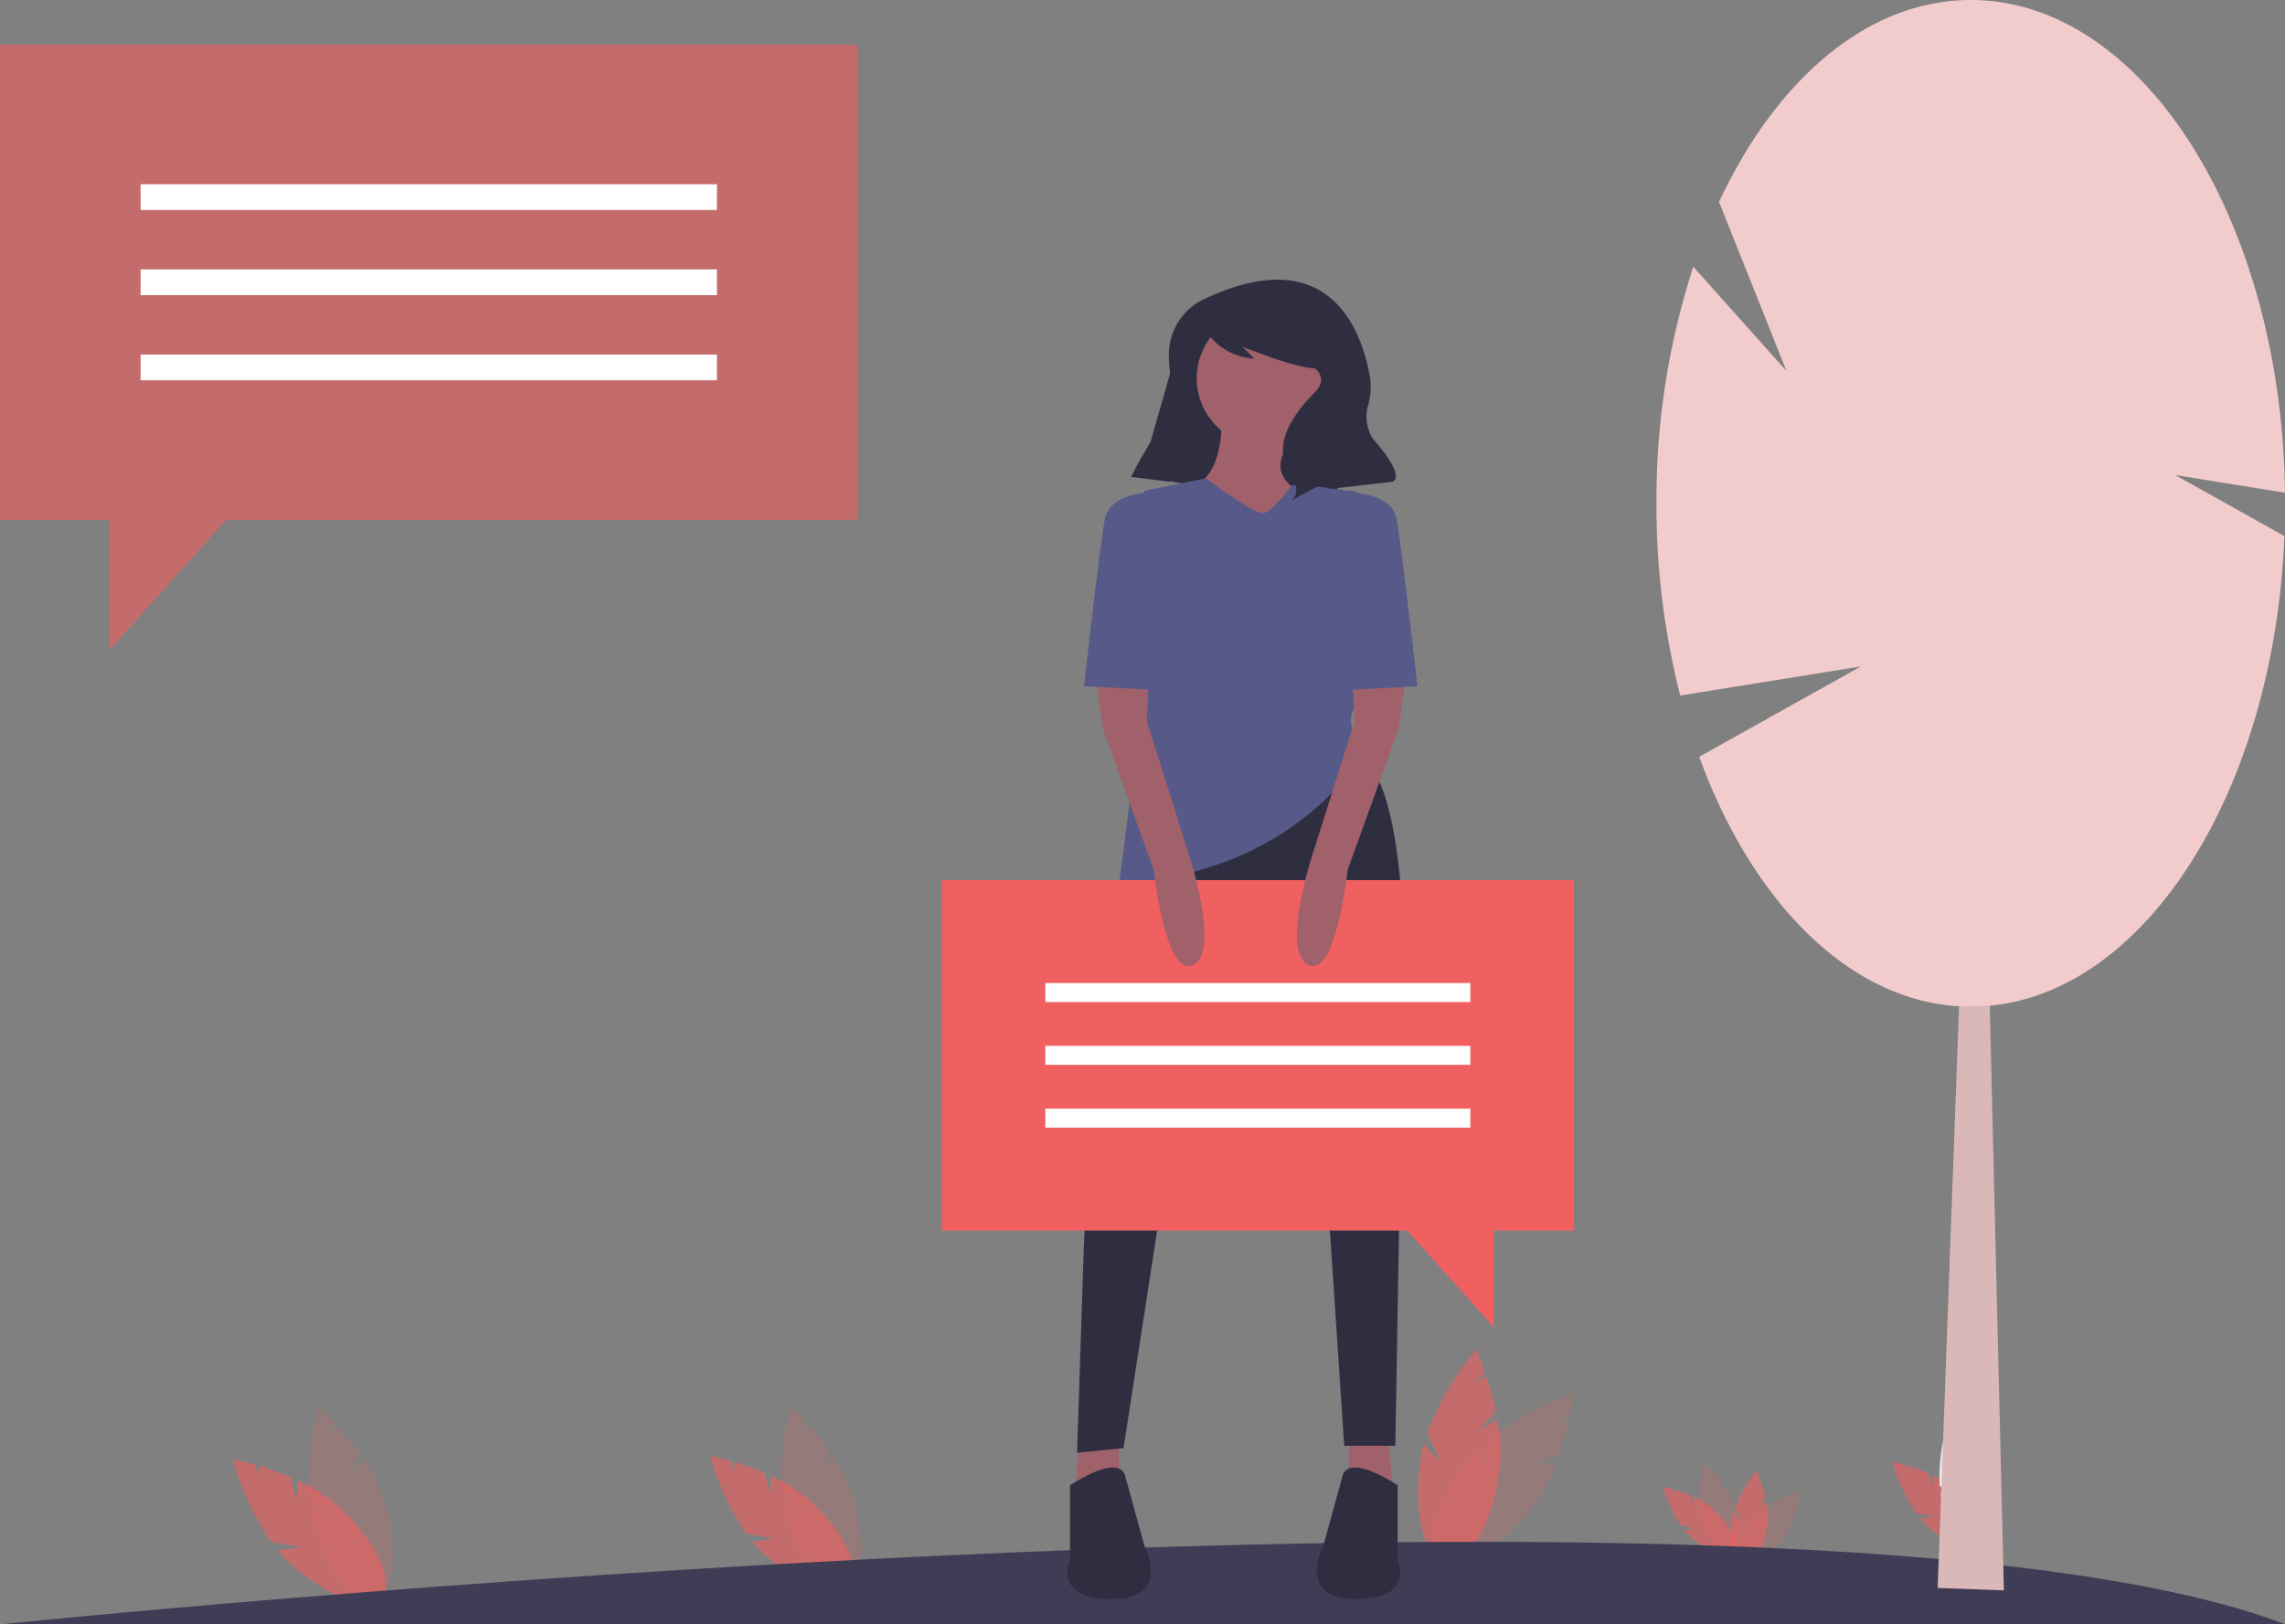 <svg xmlns="http://www.w3.org/2000/svg" width="190.147" height="135.176" viewBox="0 0 190.147 135.176">
  <rect x="0" y="0" width="190.147" height="135.176" fill="#808080" stroke="none"/>
  <g id="img_review02_header_ba" transform="translate(-1325.919 -364)">
    <path id="Path_1331" data-name="Path 1331" d="M95.614,569.906l-.487-1.919a24.981,24.981,0,0,0-2.644-.949l-.061.892-.249-.983c-1.114-.318-1.872-.458-1.872-.458a23.878,23.878,0,0,0,3.172,6.871l2.5.44-1.944.28a10.118,10.118,0,0,0,.87.922c3.124,2.9,6.6,4.231,7.773,2.972s-.417-4.63-3.542-7.53a13.275,13.275,0,0,0-3.4-2.188Z" transform="translate(1254.977 -81.055)" fill="#f16060" opacity="0.6"/>
    <path id="Path_1332" data-name="Path 1332" d="M123.231,551.919l.576-1.895a24.935,24.935,0,0,0-1.773-2.179l-.514.732.295-.97c-.789-.848-1.366-1.36-1.366-1.36a23.888,23.888,0,0,0-.836,7.521l1.915,1.67-1.809-.765a10.1,10.1,0,0,0,.268,1.239c1.176,4.1,3.467,7.035,5.117,6.562s2.036-4.179.861-8.277a13.271,13.271,0,0,0-1.782-3.632Z" transform="translate(1231.987 -65.152)" fill="#f16060" opacity="0.19"/>
    <path id="Path_1333" data-name="Path 1333" d="M280.669,568.484l-.457-1.8a23.429,23.429,0,0,0-2.485-.892l-.058.838-.234-.924c-1.047-.3-1.76-.431-1.76-.431a22.451,22.451,0,0,0,2.981,6.458l2.352.413-1.827.264a9.51,9.51,0,0,0,.817.866c2.937,2.726,6.207,3.977,7.305,2.793s-.392-4.352-3.329-7.078a12.475,12.475,0,0,0-3.2-2.057Z" transform="translate(1109.339 -80.099)" fill="#f16060" opacity="0.6"/>
    <path id="Path_1334" data-name="Path 1334" d="M306.627,551.578l.541-1.781a23.427,23.427,0,0,0-1.667-2.048l-.483.688.277-.912c-.742-.8-1.284-1.278-1.284-1.278a22.446,22.446,0,0,0-.786,7.069l1.8,1.57-1.7-.719a9.519,9.519,0,0,0,.252,1.164c1.105,3.851,3.259,6.612,4.81,6.167s1.914-3.928.809-7.779a12.481,12.481,0,0,0-1.675-3.414Z" transform="translate(1087.731 -65.152)" fill="#f16060" opacity="0.19"/>
    <path id="Path_1335" data-name="Path 1335" d="M648.126,578.856l-.23-.909a11.826,11.826,0,0,0-1.252-.449l-.029.422-.118-.466c-.528-.151-.887-.217-.887-.217a11.315,11.315,0,0,0,1.5,3.254l1.185.208-.921.133a4.8,4.8,0,0,0,.412.436c1.48,1.374,3.128,2,3.681,1.408s-.2-2.193-1.677-3.566a6.289,6.289,0,0,0-1.612-1.036Z" transform="translate(818.704 -89.5)" fill="#f16060" opacity="0.6"/>
    <path id="Path_1336" data-name="Path 1336" d="M661.246,570.336l.273-.9a11.8,11.8,0,0,0-.84-1.032l-.243.347.14-.459c-.374-.4-.647-.644-.647-.644a11.309,11.309,0,0,0-.4,3.562l.907.791-.857-.362a4.782,4.782,0,0,0,.127.587c.557,1.941,1.642,3.332,2.424,3.108s.964-1.979.408-3.92a6.282,6.282,0,0,0-.844-1.721Z" transform="translate(807.776 -81.967)" fill="#f16060" opacity="0.19"/>
    <path id="Path_1337" data-name="Path 1337" d="M737.872,569.66l-.3-1.2a15.554,15.554,0,0,0-1.647-.591l-.038.556-.155-.612c-.694-.2-1.167-.286-1.167-.286a14.879,14.879,0,0,0,1.976,4.28l1.559.274-1.211.175a6.3,6.3,0,0,0,.542.574c1.946,1.807,4.114,2.636,4.842,1.851s-.26-2.884-2.206-4.691a8.272,8.272,0,0,0-2.12-1.363Z" transform="translate(748.819 -81.874)" fill="#f16060" opacity="0.6"/>
    <path id="Path_1338" data-name="Path 1338" d="M755.077,558.454l.359-1.18a15.58,15.58,0,0,0-1.1-1.357l-.32.456.183-.6c-.492-.529-.851-.847-.851-.847a14.878,14.878,0,0,0-.521,4.685l1.193,1.04-1.127-.477a6.276,6.276,0,0,0,.167.771c.732,2.553,2.16,4.383,3.188,4.088s1.268-2.6.536-5.156a8.275,8.275,0,0,0-1.11-2.263Z" transform="translate(734.498 -71.967)" fill="#e6e6e6"/>
    <path id="Path_1339" data-name="Path 1339" d="M555.629,530.6l1.377-1.6a26.586,26.586,0,0,0-.787-2.886l-.816.491.705-.817c-.4-1.167-.744-1.913-.744-1.913a25.434,25.434,0,0,0-4.057,6.963l1.145,2.452-1.432-1.525a10.687,10.687,0,0,0-.273,1.322c-.622,4.5.342,8.345,2.154,8.6s3.784-3.192,4.406-7.689a14.14,14.14,0,0,0-.169-4.305Z" transform="translate(893.38 -47.575)" fill="#f16060" opacity="0.6"/>
    <path id="Path_1340" data-name="Path 1340" d="M564.1,546.54l2-.655a26.576,26.576,0,0,0,.818-2.878h-.952l1.026-.335c.258-1.207.353-2.022.353-2.022a25.438,25.438,0,0,0-7.072,3.863l-.287,2.691-.437-2.046a10.758,10.758,0,0,0-.917.99c-2.857,3.528-4.02,7.321-2.6,8.472s4.89-.776,7.746-4.3a14.14,14.14,0,0,0,2.081-3.773Z" transform="translate(889.551 -60.754)" fill="#f16060" opacity="0.19"/>
    <path id="Path_1341" data-name="Path 1341" d="M674.259,573.874l.613-.71a11.834,11.834,0,0,0-.35-1.284l-.363.218.314-.364c-.179-.519-.331-.851-.331-.851a11.3,11.3,0,0,0-1.8,3.1l.509,1.09-.637-.678a4.791,4.791,0,0,0-.121.588c-.276,2,.153,3.712.958,3.823s1.683-1.42,1.96-3.42a6.29,6.29,0,0,0-.076-1.915Z" transform="translate(797.967 -84.508)" fill="#f16060" opacity="0.6"/>
    <path id="Path_1342" data-name="Path 1342" d="M678.027,580.964l.892-.291a11.834,11.834,0,0,0,.364-1.28h-.424l.456-.149c.115-.537.157-.9.157-.9a11.317,11.317,0,0,0-3.146,1.718l-.128,1.2-.194-.91a4.73,4.73,0,0,0-.408.44c-1.271,1.569-1.788,3.256-1.156,3.768s2.175-.345,3.445-1.914a6.284,6.284,0,0,0,.925-1.678Z" transform="translate(796.265 -90.369)" fill="#f16060" opacity="0.19"/>
    <path id="Path_1343" data-name="Path 1343" d="M.535,605.455s149.732-15.434,190.032,0Z" transform="translate(1325.499 -106.279)" fill="#3f3d56"/>
    <path id="Path_1344" data-name="Path 1344" d="M695.338,41.006C695.045,18.28,683.451,0,669.19,0c-8.57,0-16.178,6.6-20.948,16.8l5.609,14.073L646.1,22.2a62.627,62.627,0,0,0-3.065,19.687,64.177,64.177,0,0,0,1.977,16l15.031-2.423L646.59,62.985C650.973,75,658.983,83.206,668.216,83.748l-1.78,48.408,5.507.2L670.766,83.7c13.147-1.252,23.679-18.056,24.523-39.085l-9.086-5.08Z" transform="translate(820.728 364)" fill="#f2cccc"/>
    <path id="Path_1345" data-name="Path 1345" d="M753.986,390.5l-1.779,48.407,5.506.2-1.177-48.653Z" transform="translate(734.957 57.244)" opacity="0.1" style="mix-blend-mode: normal;isolation: isolate"/>
    <path id="Path_1346" data-name="Path 1346" d="M442.83,135.889l7.236,1.273,2.412-12.089-5.829-2.545Z" transform="translate(978.016 267.738)" fill="#2f2e41"/>
    <path id="Path_1347" data-name="Path 1347" d="M483.418,144.909l7.236,1.272,2.412-12.089-5.829-2.545Z" transform="translate(946.128 260.652)" fill="#2f2e41"/>
    <path id="Path_1348" data-name="Path 1348" d="M523.631,556.815v5.027H527.3l-.387-4.833Z" transform="translate(914.535 -73.455)" fill="#a0616a"/>
    <path id="Path_1349" data-name="Path 1349" d="M420.875,556.815v5.027H417.2l.387-4.833Z" transform="translate(998.15 -73.455)" fill="#a0616a"/>
    <path id="Path_1350" data-name="Path 1350" d="M422.937,303.306,420,321.21a106.893,106.893,0,0,0-1.352,13.777l-.544,16.462,3.867-.387,2.9-18.754s7.54-27.841,10.247-22.234,4.06,23.394,4.06,23.394l1.16,17.4h4.254l.387-22.814s2.32-31.9-3.48-34.609Z" transform="translate(997.441 133.458)" fill="#2f2e41"/>
    <path id="Path_1351" data-name="Path 1351" d="M517.937,571.234s-4.254-2.9-4.64-.58l-1.547,5.607s-2.32,4.447,2.707,4.447,3.48-3.287,3.48-3.287Z" transform="translate(924.289 -83.621)" fill="#2f2e41"/>
    <path id="Path_1352" data-name="Path 1352" d="M414.574,571.234s4.254-2.9,4.64-.58l1.547,5.607s2.32,4.447-2.707,4.447-3.48-3.287-3.48-3.287Z" transform="translate(1000.391 -83.621)" fill="#2f2e41"/>
    <circle id="Ellipse_150" data-name="Ellipse 150" cx="5.607" cy="5.607" r="5.607" transform="matrix(0.174, -0.985, 0.985, 0.174, 1424.614, 400.035)" fill="#a0616a"/>
    <path id="Path_1353" data-name="Path 1353" d="M465.52,158.154s.58,5.414-2.32,6.574l4.834,5.8,6.38-4.447s-4.64-.967-3.867-3.674a20.356,20.356,0,0,0,.773-3.093Z" transform="translate(962.012 239.748)" fill="#a0616a"/>
    <path id="Path_1354" data-name="Path 1354" d="M441.573,185.663s4.06,3.094,4.834,2.9,2.32-2.32,2.32-2.32,5.7.1,8.024,1.644S454.527,199,454.527,199s1.257,4.35-.29,5.51.387,4.06.387,4.06-3.867,7.154-14.114,9.86c0,0-6.38,2.514-6.187,1.16s2.127-16.821,2.127-16.821V186.726Z" transform="translate(984.703 218.136)" fill="#575a89"/>
    <path id="Path_1355" data-name="Path 1355" d="M445.311,110.138a5.072,5.072,0,0,0-3.077,4.831,6.829,6.829,0,0,0,.2,1.83,5.367,5.367,0,0,1-1.007,4.167,41.223,41.223,0,0,0-2.341,4.027l-.009.018,3.216.4.684-5.33a26.544,26.544,0,0,1,2.108-7.483l.022-.05a5.178,5.178,0,0,0,4.221,2.613l-1-1s4.422,1.809,6.03,1.809c0,0,1.206.8,0,2.01s-3.618,4.02-2.211,6.231.2,2.814.2,2.814l2.211-1.206,1-.6v.8l5.226-.6s1.407-.2-1.608-3.618a3.583,3.583,0,0,1-.448-2.471,5.771,5.771,0,0,0,.22-2.7C458.275,112.857,455.625,105.366,445.311,110.138Z" transform="translate(980.961 278.682)" fill="#2f2e41"/>
    <path id="Path_1356" data-name="Path 1356" d="M365.556,341.7h52.621v29.167h-6.684v8.021l-7.2-8.021H365.556Z" transform="translate(1038.725 95.548)" fill="#f16060"/>
    <rect id="Rectangle_1391" data-name="Rectangle 1391" width="35.365" height="1.58" transform="translate(1412.909 445.815)" fill="#fff"/>
    <rect id="Rectangle_1392" data-name="Rectangle 1392" width="35.365" height="1.58" transform="translate(1412.909 451.041)" fill="#fff"/>
    <rect id="Rectangle_1393" data-name="Rectangle 1393" width="35.365" height="1.58" transform="translate(1412.909 456.267)" fill="#fff"/>
    <path id="Path_1357" data-name="Path 1357" d="M425.319,262.071l.58,4.254,4.254,11.794s.967,9.087,3.287,7.927-.386-9.28-.386-9.28l-3.48-11.021.193-3.867Z" transform="translate(991.772 158.259)" fill="#a0616a"/>
    <path id="Path_1358" data-name="Path 1358" d="M428.156,190.344l-1.744-.569-.77.375s-2.707.193-3.094,2.127-1.74,13.921-1.74,13.921l7.154.387Z" transform="translate(995.315 214.906)" fill="#575a89"/>
    <path id="Path_1359" data-name="Path 1359" d="M512.523,262.071l-.58,4.254-4.254,11.794s-.967,9.087-3.287,7.927.387-9.28.387-9.28l3.48-11.021-.193-3.867Z" transform="translate(930.38 158.259)" fill="#a0616a"/>
    <path id="Path_1360" data-name="Path 1360" d="M515.964,190.935l.93-.3a2.116,2.116,0,0,1,1.584.11h0s2.707.193,3.093,2.127,1.74,13.921,1.74,13.921l-7.154.387Z" transform="translate(920.559 214.315)" fill="#575a89"/>
    <path id="Path_1361" data-name="Path 1361" d="M71.361,17.333H0V56.887H9.064V67.764l9.765-10.877H71.361Z" transform="translate(1325.919 350.383)" fill="#f16060" opacity="0.6"/>
    <rect id="Rectangle_1394" data-name="Rectangle 1394" width="47.959" height="2.142" transform="translate(1337.62 379.334)" fill="#fff"/>
    <rect id="Rectangle_1395" data-name="Rectangle 1395" width="47.959" height="2.142" transform="translate(1337.62 386.421)" fill="#fff"/>
    <rect id="Rectangle_1396" data-name="Rectangle 1396" width="47.959" height="2.142" transform="translate(1337.62 393.508)" fill="#fff"/>
  </g>
</svg>
